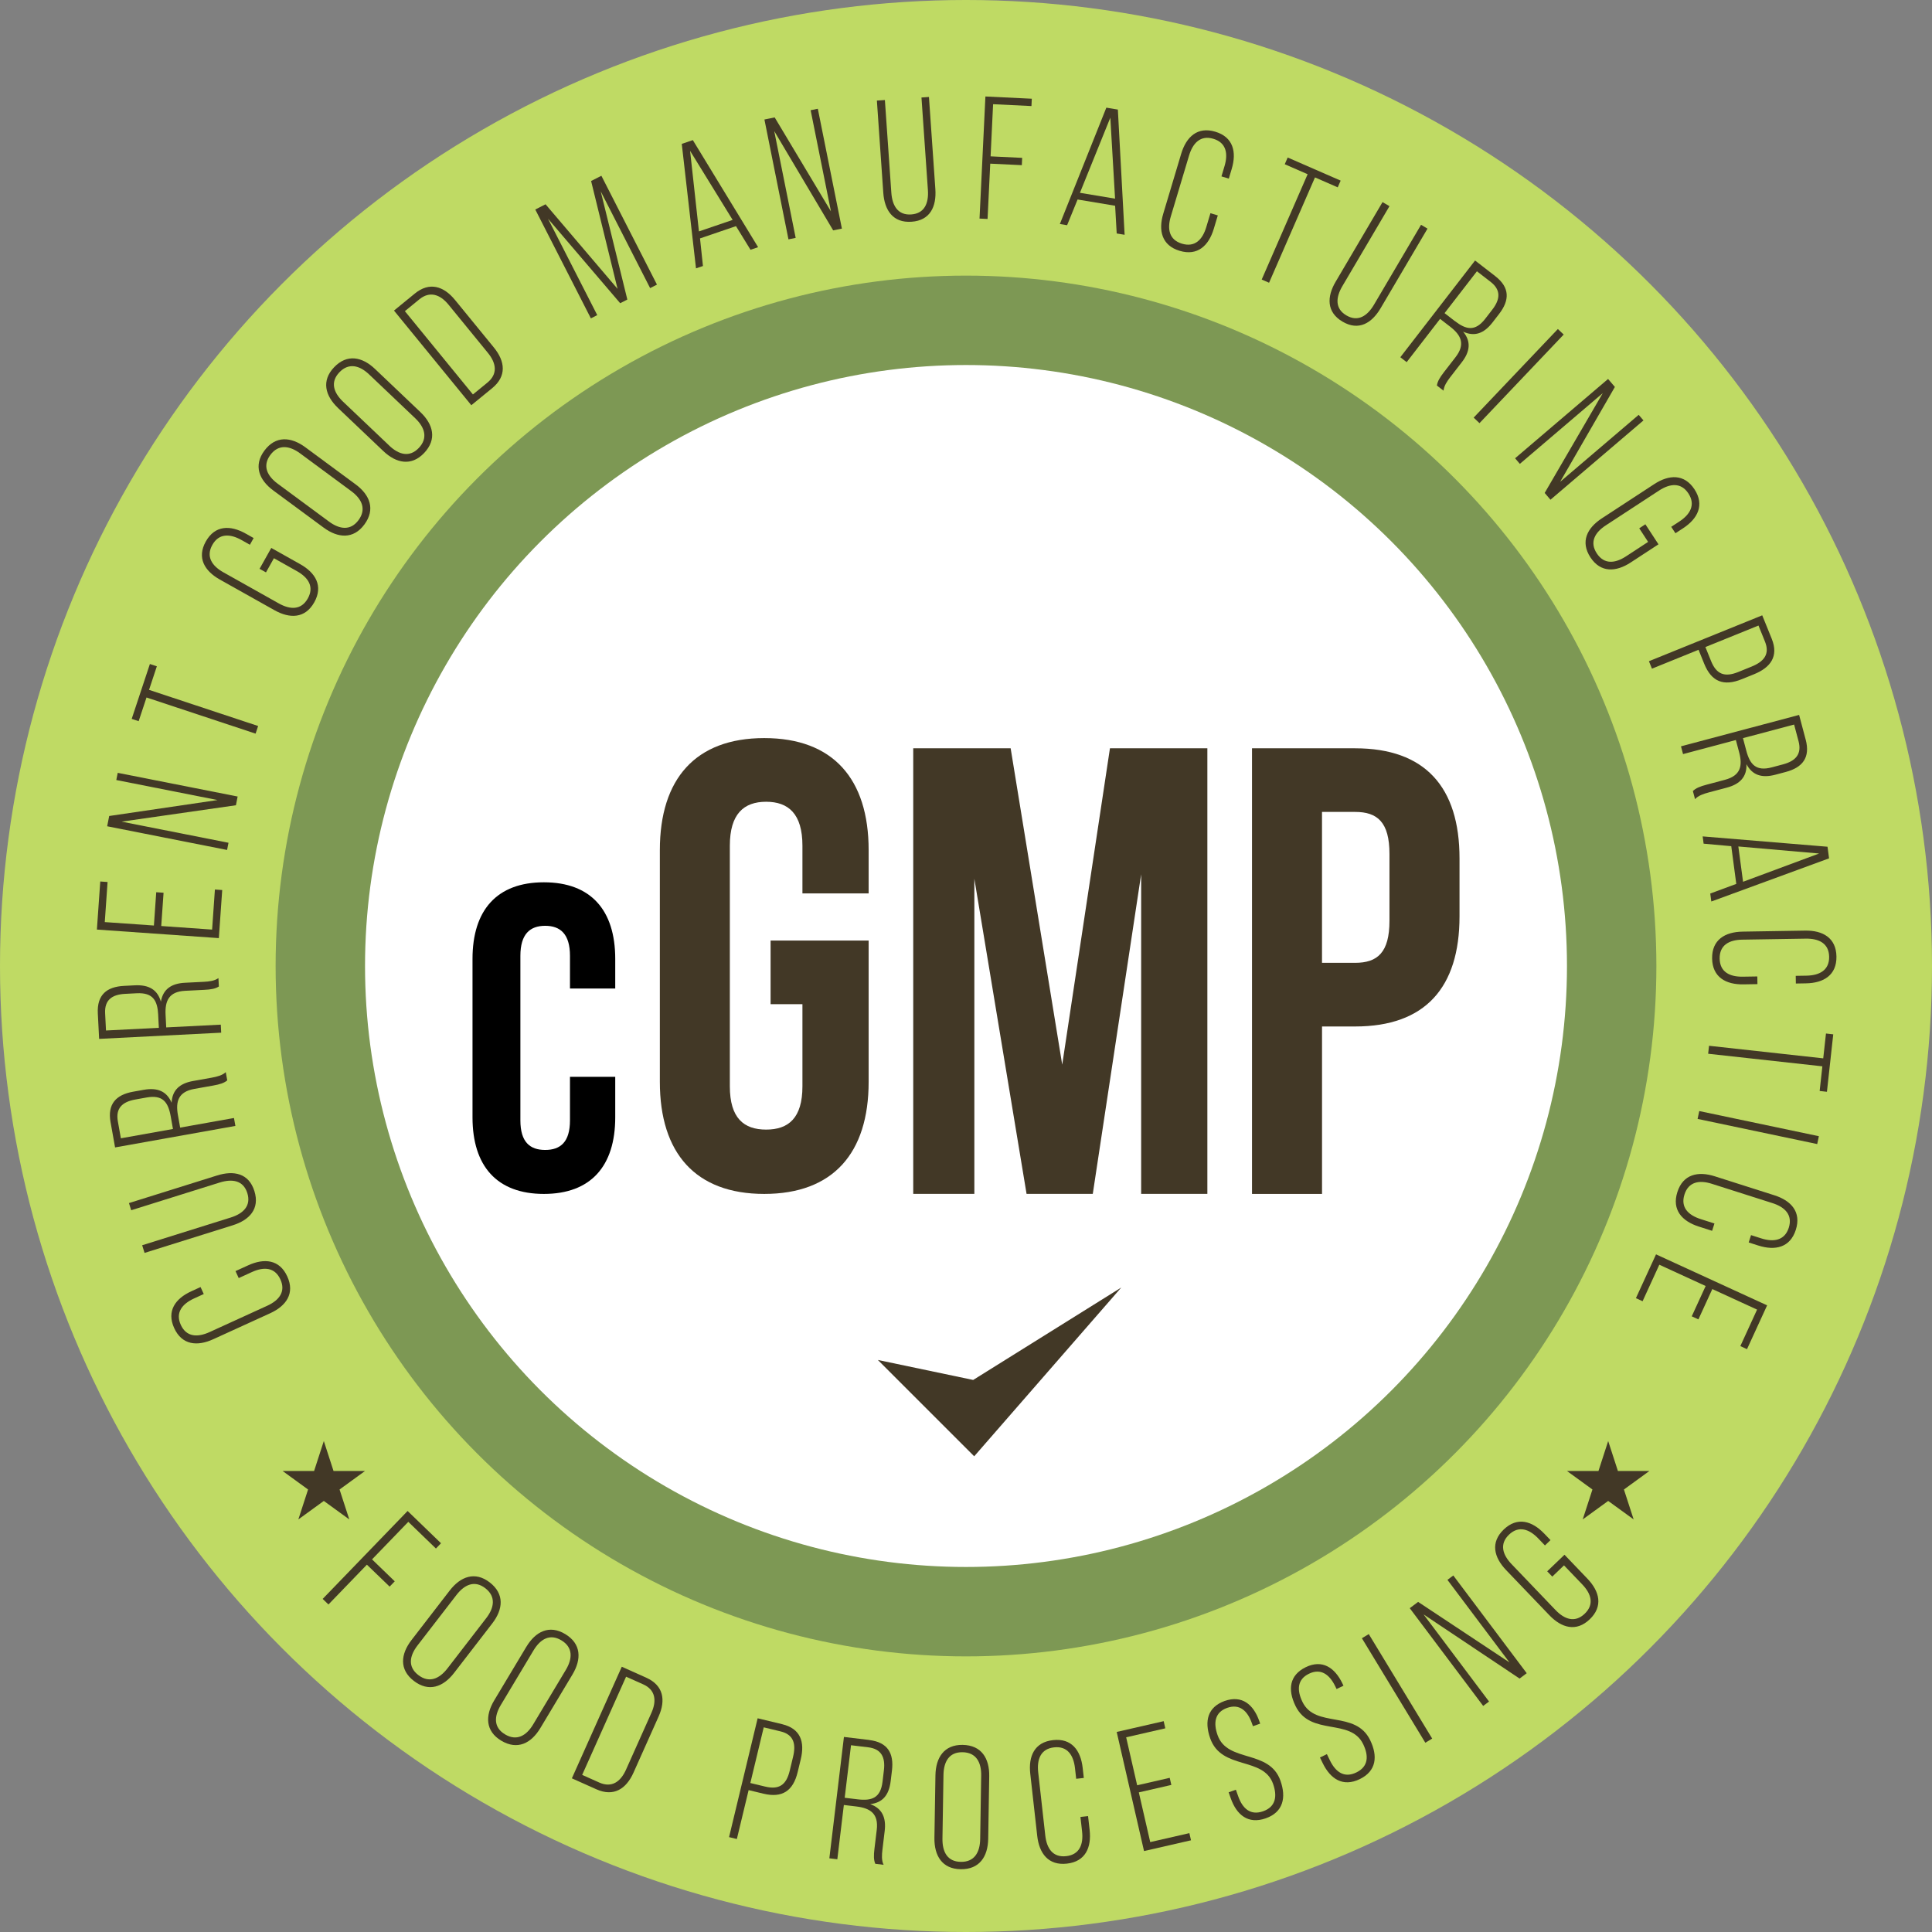 <?xml version="1.0" encoding="UTF-8"?>
<svg id="Layer_1" data-name="Layer 1" xmlns="http://www.w3.org/2000/svg" viewBox="0 0 663.82 663.82">
  <rect x="0" y="0" width="663.82" height="663.82" fill="#808080" stroke="none"/>
  <defs>
    <style>
      .cls-1 {
        isolation: isolate;
      }

      .cls-2 {
        fill: #423826;
      }

      .cls-3 {
        fill: #fff;
      }

      .cls-4 {
        fill: #bfda64;
      }

      .cls-5 {
        fill: #7d9854;
      }
    </style>
  </defs>
  <g>
    <circle class="cls-4" cx="331.91" cy="331.91" r="331.91"/>
    <circle class="cls-5" cx="331.91" cy="331.91" r="237.21"/>
    <circle class="cls-3" cx="331.91" cy="331.91" r="206.49"/>
    <g class="cls-1">
      <g class="cls-1">
        <g class="cls-1">
          <path class="cls-2" d="M65.74,443.67l3.17-1.45,1.1,2.4-3.33,1.52c-4.09,1.87-6.48,4.87-4.56,9.07,1.92,4.2,5.75,4.36,9.85,2.5l19.86-9.07c4.09-1.87,6.43-4.85,4.51-9.05-1.92-4.2-5.7-4.39-9.79-2.52l-4.53,2.07-1.1-2.4,4.37-1.99c5.51-2.52,10.76-2.01,13.42,3.83,2.67,5.84-.38,10.13-5.9,12.65l-19.54,8.92c-5.51,2.52-10.76,2.01-13.42-3.83-2.67-5.84.38-10.14,5.9-12.65Z"/>
        </g>
      </g>
    </g>
    <g class="cls-1">
      <g class="cls-1">
        <g class="cls-1">
          <path class="cls-2" d="M79.25,418.34c4.29-1.34,7.11-3.99,5.73-8.4-1.38-4.41-5.2-4.97-9.5-3.63l-30.4,9.52-.77-2.46,30.29-9.49c5.73-1.79,10.89-.77,12.81,5.36s-1.72,9.97-7.45,11.76l-30.29,9.49-.82-2.63,30.4-9.52Z"/>
        </g>
      </g>
    </g>
    <g class="cls-1">
      <g class="cls-1">
        <g class="cls-1">
          <path class="cls-2" d="M37.99,385.63c-1.13-6.32,1.9-9.48,7.75-10.53l3.6-.64c4.84-.87,7.96.53,9.63,4.43.19-4.42,2.89-6.67,7.38-7.47l6.44-1.15c1.71-.31,3.58-.76,4.78-1.89l.51,2.83c-1.11.93-2.56,1.37-4.8,1.77l-6.5,1.16c-5.49.98-6.49,4.27-5.65,8.99l.77,4.31,18.49-3.3.49,2.72-41.34,7.39-1.54-8.62ZM58.65,383.53c-.87-4.84-2.73-7.44-8.28-6.44l-3.9.7c-4.43.79-6.78,2.98-5.98,7.47l1.04,5.85,17.9-3.2-.78-4.37Z"/>
        </g>
      </g>
    </g>
    <g class="cls-1">
      <g class="cls-1">
        <g class="cls-1">
          <path class="cls-2" d="M33.61,348.21c-.33-6.41,3.08-9.17,9.01-9.47l3.66-.19c4.91-.25,7.83,1.52,9,5.61.74-4.36,3.71-6.26,8.26-6.49l6.53-.33c1.74-.09,3.65-.31,4.98-1.27l.15,2.88c-1.22.78-2.71,1.04-4.99,1.15l-6.59.33c-5.57.28-6.97,3.42-6.73,8.21l.22,4.37,18.75-.95.14,2.76-41.94,2.13-.45-8.75ZM54.36,348.71c-.25-4.91-1.77-7.72-7.41-7.43l-3.96.2c-4.49.23-7.1,2.1-6.87,6.66l.3,5.93,18.16-.92-.23-4.43Z"/>
        </g>
      </g>
    </g>
    <g class="cls-1">
      <g class="cls-1">
        <g class="cls-1">
          <path class="cls-2" d="M53.69,306.56l2.51.18-.8,11.43,17.48,1.23.96-13.77,2.51.18-1.16,16.52-41.9-2.94,1.16-16.52,2.51.18-.96,13.77,16.88,1.18.8-11.43Z"/>
        </g>
      </g>
    </g>
    <g class="cls-1">
      <g class="cls-1">
        <g class="cls-1">
          <path class="cls-2" d="M78.51,289.57l-.49,2.47-41.2-8.14.7-3.53,37.23-5.48-34.79-6.88.49-2.47,41.2,8.14-.59,3-39.28,5.63,36.73,7.26Z"/>
        </g>
      </g>
    </g>
    <g class="cls-1">
      <g class="cls-1">
        <g class="cls-1">
          <path class="cls-2" d="M87.82,252.07l-37.48-12.42-2.7,8.14-2.39-.79,6.25-18.85,2.39.79-2.68,8.09,37.48,12.42-.87,2.62Z"/>
        </g>
      </g>
    </g>
    <g class="cls-1">
      <g class="cls-1">
        <g class="cls-1">
          <path class="cls-2" d="M84.43,183.34l2.72,1.53-1.29,2.3-2.88-1.62c-3.92-2.2-7.76-2.36-10.02,1.67-2.26,4.03-.13,7.22,3.79,9.42l19.04,10.69c3.92,2.2,7.71,2.33,9.97-1.7,2.26-4.03.18-7.19-3.74-9.39l-7.9-4.44-2.73,4.87-2.2-1.23,4.02-7.17,9.94,5.58c5.29,2.97,7.97,7.5,4.83,13.1-3.14,5.6-8.41,5.67-13.7,2.7l-18.73-10.51c-5.29-2.97-7.97-7.5-4.83-13.1,3.14-5.6,8.41-5.67,13.7-2.7Z"/>
        </g>
      </g>
    </g>
    <g class="cls-1">
      <g class="cls-1">
        <g class="cls-1">
          <path class="cls-2" d="M93.92,168.54c-4.92-3.63-6.87-8.58-3.09-13.69,3.85-5.21,9.14-4.81,14.07-1.18l17.28,12.75c4.92,3.63,6.87,8.58,3.02,13.79-3.78,5.12-9.07,4.71-14,1.08l-17.28-12.75ZM112.99,179.18c3.67,2.71,7.44,3.25,10.19-.46,2.78-3.77,1.18-7.26-2.49-9.97l-17.57-12.97c-3.67-2.71-7.48-3.21-10.25.56-2.74,3.72-1.11,7.16,2.56,9.87l17.57,12.97Z"/>
        </g>
      </g>
    </g>
    <g class="cls-1">
      <g class="cls-1">
        <g class="cls-1">
          <path class="cls-2" d="M116.14,140.18c-4.44-4.22-5.75-9.36-1.37-13.97,4.46-4.7,9.67-3.64,14.1.58l15.57,14.8c4.44,4.22,5.75,9.36,1.29,14.06-4.38,4.61-9.59,3.55-14.02-.66l-15.57-14.8ZM133.74,153.11c3.3,3.14,6.98,4.15,10.16.8,3.22-3.39,2.07-7.05-1.23-10.2l-15.83-15.05c-3.3-3.14-7.02-4.11-10.25-.72-3.18,3.35-1.99,6.97,1.32,10.11l15.83,15.05Z"/>
        </g>
      </g>
    </g>
    <g class="cls-1">
      <g class="cls-1">
        <g class="cls-1">
          <path class="cls-2" d="M142.53,100.86c5.02-4.1,9.9-2.58,13.81,2.2l13.36,16.35c3.91,4.79,4.42,9.87-.6,13.97l-7.16,5.85-26.57-32.52,7.16-5.85ZM167.46,131.47c3.62-2.96,3.1-6.64.18-10.22l-13.51-16.54c-2.92-3.58-6.47-4.79-10.05-1.86l-4.97,4.06,23.38,28.62,4.97-4.06Z"/>
        </g>
      </g>
    </g>
    <g class="cls-1">
      <g class="cls-1">
        <g class="cls-1">
          <path class="cls-2" d="M215.55,102.92l-2.46,1.26-24.8-29.04,16.92,33.13-2.19,1.12-19.1-37.4,3.53-1.8,24.74,29.06-9.09-37.06,3.53-1.8,19.1,37.4-2.35,1.2-16.97-33.24,9.14,37.17Z"/>
        </g>
      </g>
    </g>
    <g class="cls-1">
      <g class="cls-1">
        <g class="cls-1">
          <path class="cls-2" d="M240.52,81.92l1.01,9.48-2.39.81-4.89-42.77,3.8-1.3,22.43,36.79-2.61.89-4.99-8.12-12.38,4.22ZM240.15,79.51l11.58-3.95-14.62-23.73,3.04,27.68Z"/>
        </g>
      </g>
    </g>
    <g class="cls-1">
      <g class="cls-1">
        <g class="cls-1">
          <path class="cls-2" d="M273.38,81.74l-2.47.5-8.26-41.18,3.53-.71,19.33,32.28-6.98-34.76,2.47-.5,8.27,41.18-3,.6-20.25-34.12,7.37,36.71Z"/>
        </g>
      </g>
    </g>
    <g class="cls-1">
      <g class="cls-1">
        <g class="cls-1">
          <path class="cls-2" d="M306.25,66.16c.31,4.49,2.23,7.84,6.84,7.52,4.61-.32,6.04-3.91,5.73-8.4l-2.21-31.78,2.57-.18,2.2,31.66c.42,5.99-1.78,10.77-8.18,11.21-6.4.45-9.3-3.98-9.71-9.97l-2.2-31.66,2.75-.19,2.21,31.78Z"/>
        </g>
      </g>
    </g>
    <g class="cls-1">
      <g class="cls-1">
        <g class="cls-1">
          <path class="cls-2" d="M351.21,54.23l-.12,2.52-10.85-.52-.92,19-2.76-.13,2.02-41.95,15.94.77-.12,2.52-13.18-.64-.86,17.92,10.85.52Z"/>
        </g>
      </g>
    </g>
    <g class="cls-1">
      <g class="cls-1">
        <g class="cls-1">
          <path class="cls-2" d="M370.25,68.55l-3.6,8.83-2.49-.41,15.97-39.98,3.96.66,2.32,43.02-2.72-.45-.54-9.52-12.9-2.15ZM371.06,66.25l12.07,2.01-1.63-27.83-10.44,25.81Z"/>
        </g>
      </g>
    </g>
    <g class="cls-1">
      <g class="cls-1">
        <g class="cls-1">
          <path class="cls-2" d="M423.21,58.04l-1,3.33-2.53-.76,1.05-3.51c1.29-4.31.61-8.08-3.82-9.41-4.42-1.33-7.07,1.45-8.36,5.76l-6.27,20.92c-1.29,4.31-.59,8.03,3.84,9.36s7.06-1.39,8.35-5.71l1.43-4.77,2.53.76-1.38,4.6c-1.74,5.8-5.58,9.42-11.73,7.57-6.15-1.84-7.37-6.97-5.63-12.77l6.16-20.58c1.74-5.8,5.58-9.42,11.73-7.57,6.15,1.84,7.37,6.97,5.63,12.77Z"/>
        </g>
      </g>
    </g>
    <g class="cls-1">
      <g class="cls-1">
        <g class="cls-1">
          <path class="cls-2" d="M433.51,96.05l15.78-36.19-7.86-3.43,1.01-2.31,18.2,7.94-1.01,2.31-7.81-3.41-15.78,36.19-2.53-1.1Z"/>
        </g>
      </g>
    </g>
    <g class="cls-1">
      <g class="cls-1">
        <g class="cls-1">
          <path class="cls-2" d="M461.23,98.3c-2.28,3.88-2.6,7.73,1.38,10.07,3.98,2.34,7.19.2,9.48-3.68l16.17-27.45,2.22,1.31-16.11,27.35c-3.05,5.17-7.56,7.87-13.09,4.61-5.53-3.26-5.41-8.55-2.36-13.72l16.11-27.35,2.38,1.4-16.17,27.45Z"/>
        </g>
      </g>
    </g>
    <g class="cls-1">
      <g class="cls-1">
        <g class="cls-1">
          <path class="cls-2" d="M513.75,94.88c5.08,3.92,4.96,8.3,1.32,13l-2.24,2.9c-3.01,3.89-6.25,4.95-10.11,3.18,2.83,3.4,2.34,6.89-.45,10.49l-4,5.17c-1.06,1.38-2.14,2.97-2.28,4.61l-2.28-1.76c.2-1.44.98-2.73,2.37-4.54l4.04-5.22c3.41-4.42,1.95-7.52-1.85-10.46l-3.47-2.68-11.48,14.86-2.18-1.69,25.68-33.23,6.93,5.36ZM499.86,110.3c3.89,3.01,7.01,3.68,10.46-.78l2.42-3.13c2.75-3.56,3.03-6.76-.58-9.55l-4.7-3.63-11.12,14.38,3.51,2.72Z"/>
        </g>
      </g>
    </g>
    <g class="cls-1">
      <g class="cls-1">
        <g class="cls-1">
          <path class="cls-2" d="M537.27,114.95l-28.93,30.44-2-1.9,28.93-30.44,2,1.9Z"/>
        </g>
      </g>
    </g>
    <g class="cls-1">
      <g class="cls-1">
        <g class="cls-1">
          <path class="cls-2" d="M522.21,159.38l-1.64-1.92,31.95-27.25,2.34,2.74-18.8,32.59,26.98-23.01,1.64,1.92-31.95,27.25-1.99-2.33,19.96-34.29-28.48,24.29Z"/>
        </g>
      </g>
    </g>
    <g class="cls-1">
      <g class="cls-1">
        <g class="cls-1">
          <path class="cls-2" d="M578.28,181.51l-2.61,1.71-1.45-2.21,2.76-1.8c3.77-2.46,5.68-5.79,3.15-9.66s-6.34-3.45-10.11-.99l-18.28,11.95c-3.77,2.46-5.63,5.76-3.1,9.62s6.29,3.48,10.06,1.02l7.58-4.96-3.05-4.67,2.11-1.38,4.5,6.88-9.54,6.24c-5.07,3.31-10.33,3.6-13.85-1.77-3.51-5.37-1.14-10.08,3.93-13.39l17.98-11.75c5.07-3.32,10.33-3.6,13.85,1.77,3.51,5.37,1.14,10.08-3.93,13.39Z"/>
        </g>
      </g>
    </g>
    <g class="cls-1">
      <g class="cls-1">
        <g class="cls-1">
          <path class="cls-2" d="M608.76,219.49c2.43,6.01-.4,9.87-6.08,12.17l-4.23,1.71c-6.17,2.5-10.38.9-12.88-5.27l-1.96-4.84-16.01,6.49-1.04-2.56,38.93-15.77,3.27,8.06ZM587.92,227.16c1.83,4.5,4.62,5.64,9.34,3.73l4.56-1.85c4.23-1.71,6.37-4.26,4.61-8.6l-2.23-5.51-18.24,7.39,1.96,4.84Z"/>
        </g>
      </g>
    </g>
    <g class="cls-1">
      <g class="cls-1">
        <g class="cls-1">
          <path class="cls-2" d="M620.42,254.11c1.65,6.21-1.11,9.61-6.85,11.13l-3.54.94c-4.75,1.26-7.97.13-9.96-3.62.18,4.42-2.33,6.89-6.74,8.06l-6.32,1.68c-1.68.45-3.51,1.06-4.61,2.28l-.74-2.78c1.03-1.02,2.44-1.58,4.64-2.17l6.38-1.7c5.39-1.43,6.11-4.79,4.88-9.43l-1.13-4.23-18.15,4.83-.71-2.67,40.59-10.79,2.25,8.46ZM600.01,257.92c1.26,4.75,3.34,7.18,8.79,5.73l3.83-1.02c4.35-1.16,6.51-3.53,5.34-7.94l-1.53-5.74-17.57,4.67,1.14,4.29Z"/>
        </g>
      </g>
    </g>
    <g class="cls-1">
      <g class="cls-1">
        <g class="cls-1">
          <path class="cls-2" d="M594.85,290.74l-9.5-.86-.33-2.5,42.9,3.55.53,3.99-40.46,14.83-.36-2.74,8.94-3.31-1.72-12.96ZM597.28,290.84l1.62,12.13,26.13-9.71-27.74-2.42Z"/>
        </g>
      </g>
    </g>
    <g class="cls-1">
      <g class="cls-1">
        <g class="cls-1">
          <path class="cls-2" d="M620.52,337.87l-3.48.06-.04-2.64,3.66-.06c4.5-.07,7.89-1.87,7.82-6.49-.08-4.62-3.52-6.3-8.02-6.23l-21.84.35c-4.5.07-7.83,1.87-7.76,6.49.07,4.62,3.46,6.3,7.96,6.23l4.98-.08.04,2.64-4.8.08c-6.06.1-10.66-2.47-10.77-8.89-.1-6.42,4.41-9.13,10.47-9.23l21.48-.35c6.06-.1,10.66,2.47,10.77,8.89.1,6.42-4.41,9.13-10.47,9.23Z"/>
        </g>
      </g>
    </g>
    <g class="cls-1">
      <g class="cls-1">
        <g class="cls-1">
          <path class="cls-2" d="M587.21,359.32l39.24,4.32.94-8.53,2.5.28-2.17,19.74-2.5-.28.93-8.47-39.24-4.32.3-2.74Z"/>
        </g>
      </g>
    </g>
    <g class="cls-1">
      <g class="cls-1">
        <g class="cls-1">
          <path class="cls-2" d="M624.38,393.09l-41.1-8.64.57-2.7,41.1,8.64-.57,2.7Z"/>
        </g>
      </g>
    </g>
    <g class="cls-1">
      <g class="cls-1">
        <g class="cls-1">
          <path class="cls-2" d="M604.15,427.96l-3.31-1.06.8-2.52,3.49,1.11c4.29,1.37,8.07.75,9.48-3.65,1.4-4.4-1.33-7.1-5.61-8.46l-20.81-6.63c-4.29-1.37-8.02-.73-9.42,3.67-1.4,4.4,1.27,7.08,5.56,8.45l4.74,1.51-.8,2.52-4.57-1.46c-5.77-1.84-9.32-5.74-7.37-11.86,1.95-6.12,7.1-7.25,12.87-5.41l20.46,6.52c5.78,1.84,9.32,5.74,7.37,11.86-1.95,6.12-7.1,7.25-12.87,5.41Z"/>
        </g>
      </g>
    </g>
    <g class="cls-1">
      <g class="cls-1">
        <g class="cls-1">
          <path class="cls-2" d="M583.56,453.33l-2.29-1.05,4.78-10.42-15.92-7.31-5.75,12.54-2.29-1.05,6.91-15.05,38.17,17.52-6.91,15.05-2.29-1.05,5.75-12.54-15.38-7.06-4.78,10.42Z"/>
        </g>
      </g>
    </g>
    <g>
      <g class="cls-1">
        <g class="cls-1">
          <g class="cls-1">
            <path class="cls-2" d="M135.62,543.34l-1.75,1.81-7.81-7.54-13.21,13.68-1.98-1.92,29.18-30.21,11.48,11.09-1.75,1.81-9.49-9.17-12.46,12.9,7.81,7.55Z"/>
          </g>
        </g>
      </g>
      <g class="cls-1">
        <g class="cls-1">
          <g class="cls-1">
            <path class="cls-2" d="M154.51,546.5c3.74-4.85,8.72-6.69,13.75-2.8,5.13,3.96,4.62,9.24.88,14.09l-13.12,17.01c-3.74,4.85-8.72,6.69-13.85,2.73-5.04-3.88-4.52-9.17-.78-14.02l13.12-17.01ZM143.47,565.34c-2.79,3.61-3.41,7.37.25,10.19,3.71,2.86,7.23,1.33,10.02-2.28l13.34-17.29c2.78-3.61,3.36-7.41-.34-10.27-3.66-2.82-7.14-1.26-9.92,2.35l-13.34,17.29Z"/>
          </g>
        </g>
      </g>
      <g class="cls-1">
        <g class="cls-1">
          <g class="cls-1">
            <path class="cls-2" d="M180.85,565.83c3.15-5.25,7.88-7.66,13.33-4.39,5.56,3.33,5.66,8.64,2.52,13.89l-11.04,18.42c-3.15,5.25-7.88,7.66-13.44,4.33-5.46-3.27-5.56-8.58-2.42-13.83l11.04-18.42ZM172.08,585.82c-2.34,3.91-2.53,7.72,1.44,10.09,4.01,2.41,7.34.48,9.68-3.43l11.22-18.73c2.34-3.91,2.47-7.75-1.54-10.15-3.96-2.38-7.23-.42-9.58,3.49l-11.22,18.73Z"/>
          </g>
        </g>
      </g>
      <g class="cls-1">
        <g class="cls-1">
          <g class="cls-1">
            <path class="cls-2" d="M222.06,576.45c5.91,2.65,6.75,7.69,4.23,13.33l-8.62,19.28c-2.52,5.64-6.84,8.38-12.75,5.73l-8.43-3.77,17.15-38.34,8.43,3.77ZM205.89,612.46c4.27,1.91,7.32-.21,9.21-4.43l8.72-19.5c1.89-4.22,1.38-7.93-2.84-9.81l-5.86-2.62-15.09,33.74,5.86,2.62Z"/>
          </g>
        </g>
      </g>
      <g class="cls-1">
        <g class="cls-1">
          <g class="cls-1">
            <path class="cls-2" d="M268.77,592.43c6.3,1.52,7.8,6.07,6.37,12.02l-1.07,4.43c-1.56,6.48-5.3,8.97-11.78,7.41l-5.07-1.22-4.04,16.8-2.68-.65,9.82-40.83,8.46,2.03ZM262.88,613.85c4.73,1.14,7.27-.47,8.46-5.43l1.15-4.78c1.07-4.43.24-7.66-4.31-8.75l-5.77-1.39-4.6,19.13,5.07,1.22Z"/>
          </g>
        </g>
      </g>
      <g class="cls-1">
        <g class="cls-1">
          <g class="cls-1">
            <path class="cls-2" d="M298.67,597.86c6.37.77,8.51,4.59,7.8,10.48l-.44,3.63c-.59,4.88-2.83,7.45-7.05,7.91,4.17,1.47,5.54,4.71,4.99,9.24l-.78,6.49c-.21,1.73-.32,3.65.41,5.12l-2.86-.34c-.56-1.34-.56-2.85-.29-5.11l.79-6.55c.67-5.54-2.19-7.45-6.95-8.03l-4.35-.52-2.24,18.65-2.74-.33,5.01-41.7,8.7,1.04ZM294.65,618.23c4.88.59,7.91-.44,8.58-6.04l.47-3.93c.54-4.47-.87-7.36-5.4-7.9l-5.9-.71-2.17,18.05,4.41.53Z"/>
          </g>
        </g>
      </g>
      <g class="cls-1">
        <g class="cls-1">
          <g class="cls-1">
            <path class="cls-2" d="M321.41,610c.1-6.12,2.99-10.57,9.35-10.47,6.48.1,9.23,4.65,9.13,10.77l-.35,21.48c-.1,6.12-2.99,10.57-9.47,10.47-6.36-.1-9.1-4.65-9.01-10.77l.35-21.48ZM323.82,631.7c-.07,4.56,1.67,7.95,6.29,8.02,4.68.08,6.59-3.25,6.67-7.81l.35-21.84c.07-4.56-1.73-7.95-6.41-8.02-4.62-.08-6.47,3.25-6.55,7.81l-.35,21.84Z"/>
          </g>
        </g>
      </g>
      <g class="cls-1">
        <g class="cls-1">
          <g class="cls-1">
            <path class="cls-2" d="M372,607.43l.39,3.46-2.62.29-.41-3.64c-.5-4.47-2.61-7.68-7.2-7.16-4.59.51-5.94,4.11-5.44,8.58l2.43,21.7c.5,4.47,2.61,7.62,7.2,7.1,4.59-.52,5.95-4.05,5.44-8.52l-.56-4.95,2.62-.29.54,4.77c.67,6.02-1.44,10.85-7.82,11.56-6.38.71-9.51-3.52-10.19-9.54l-2.39-21.34c-.68-6.02,1.44-10.85,7.82-11.56,6.38-.72,9.51,3.52,10.19,9.54Z"/>
          </g>
        </g>
      </g>
      <g class="cls-1">
        <g class="cls-1">
          <g class="cls-1">
            <path class="cls-2" d="M401.9,610.83l.56,2.46-11.17,2.56,3.92,17.08,13.45-3.08.56,2.46-16.14,3.7-9.39-40.93,16.14-3.7.56,2.46-13.45,3.08,3.78,16.49,11.17-2.56Z"/>
          </g>
        </g>
      </g>
      <g class="cls-1">
        <g class="cls-1">
          <g class="cls-1">
            <path class="cls-2" d="M432.69,591.38l.3.85-2.49.88-.36-1.02c-1.47-4.19-4.18-6.8-8.48-5.28-4.3,1.52-4.79,5.19-3.31,9.37,3.39,9.62,17.77,4.75,21.61,15.67,2.01,5.72,1,10.78-5.06,12.91-6.05,2.13-10.02-1.18-12.03-6.9l-.72-2.04,2.49-.88.78,2.21c1.49,4.24,4.21,6.72,8.57,5.19,4.36-1.54,4.92-5.17,3.43-9.41-3.35-9.51-17.73-4.63-21.61-15.67-2.09-5.94-.84-10.71,4.96-12.82,6-2.11,9.91,1.22,11.92,6.93Z"/>
          </g>
        </g>
      </g>
      <g class="cls-1">
        <g class="cls-1">
          <g class="cls-1">
            <path class="cls-2" d="M461.22,578.38l.39.81-2.37,1.15-.47-.97c-1.94-3.99-4.92-6.28-9.02-4.29-4.1,1.99-4.17,5.69-2.23,9.69,4.46,9.17,18.19,2.71,23.25,13.12,2.65,5.45,2.21,10.6-3.56,13.4-5.78,2.8-10.09-.04-12.74-5.49l-.94-1.94,2.38-1.15,1.02,2.11c1.97,4.05,4.95,6.2,9.1,4.18,4.16-2.02,4.3-5.69,2.34-9.74-4.4-9.07-18.13-2.6-23.25-13.12-2.75-5.67-2.05-10.54,3.48-13.29,5.72-2.78,9.98.09,12.63,5.54Z"/>
          </g>
        </g>
      </g>
      <g class="cls-1">
        <g class="cls-1">
          <g class="cls-1">
            <path class="cls-2" d="M470.3,561.46l21.79,35.9-2.36,1.43-21.79-35.9,2.36-1.43Z"/>
          </g>
        </g>
      </g>
      <g class="cls-1">
        <g class="cls-1">
          <g class="cls-1">
            <path class="cls-2" d="M511.63,584.63l-2.02,1.51-25.23-33.58,2.88-2.16,31.37,20.78-21.3-28.35,2.01-1.51,25.23,33.58-2.45,1.84-32.99-22.04,22.49,29.93Z"/>
          </g>
        </g>
      </g>
      <g class="cls-1">
        <g class="cls-1">
          <g class="cls-1">
            <path class="cls-2" d="M530.58,526.92l2.16,2.25-1.91,1.83-2.28-2.38c-3.11-3.25-6.73-4.52-10.07-1.32-3.34,3.2-2.23,6.87.88,10.12l15.1,15.77c3.11,3.25,6.69,4.47,10.03,1.28,3.34-3.2,2.27-6.83-.84-10.08l-6.27-6.54-4.03,3.86-1.74-1.82,5.94-5.69,7.88,8.23c4.19,4.38,5.44,9.5.8,13.94-4.64,4.44-9.7,2.97-13.89-1.4l-14.86-15.51c-4.19-4.38-5.44-9.5-.8-13.94,4.64-4.44,9.7-2.97,13.89,1.4Z"/>
          </g>
        </g>
      </g>
    </g>
    <g>
      <polygon class="cls-2" points="111.26 495.13 114.6 505.42 125.42 505.42 116.67 511.78 120.01 522.06 111.26 515.71 102.51 522.06 105.85 511.78 97.1 505.42 107.92 505.42 111.26 495.13"/>
      <polygon class="cls-2" points="552.56 495.13 555.9 505.42 566.72 505.42 557.97 511.78 561.31 522.06 552.56 515.71 543.81 522.06 547.15 511.78 538.4 505.42 549.22 505.42 552.56 495.13"/>
    </g>
    <polygon class="cls-2" points="301.62 467.27 334.73 500.37 385.26 442.38 334.38 474.14 301.62 467.27"/>
  </g>
  <g>
    <path class="cls-2" d="M264.78,323.16h33.68v48.56c0,24.5-12.25,38.5-35.87,38.5s-35.87-14-35.87-38.5v-79.62c0-24.5,12.25-38.5,35.87-38.5s35.87,14,35.87,38.5v14.87h-22.75v-16.4c0-10.94-4.81-15.09-12.47-15.09s-12.47,4.16-12.47,15.09v82.68c0,10.94,4.81,14.87,12.47,14.87s12.47-3.94,12.47-14.87v-28.22h-10.94v-21.87h.01Z"/>
    <path class="cls-2" d="M364.97,365.81l16.4-108.71h33.47v153.11h-22.75v-109.8l-16.62,109.8h-22.75l-17.94-108.27v108.27h-21v-153.11h33.47l17.72,108.71h0Z"/>
    <path class="cls-2" d="M501.48,294.95v19.9c0,24.5-11.81,37.84-35.87,37.84h-11.37v57.53h-24.06v-153.11h35.43c24.06,0,35.87,13.34,35.87,37.84h0ZM454.23,278.98v51.84h11.37c7.66,0,11.81-3.5,11.81-14.44v-22.97c0-10.94-4.16-14.44-11.81-14.44h-11.37Z"/>
    <path d="M211.39,369.99v13.91c0,16.75-8.37,26.32-24.52,26.32s-24.52-9.57-24.52-26.32v-54.43c0-16.75,8.37-26.32,24.52-26.32s24.52,9.57,24.52,26.32v10.17h-15.55v-11.22c0-7.48-3.29-10.32-8.52-10.32s-8.52,2.84-8.52,10.32v56.52c0,7.48,3.29,10.17,8.52,10.17s8.52-2.69,8.52-10.17v-14.95h15.55Z"/>
  </g>
</svg>